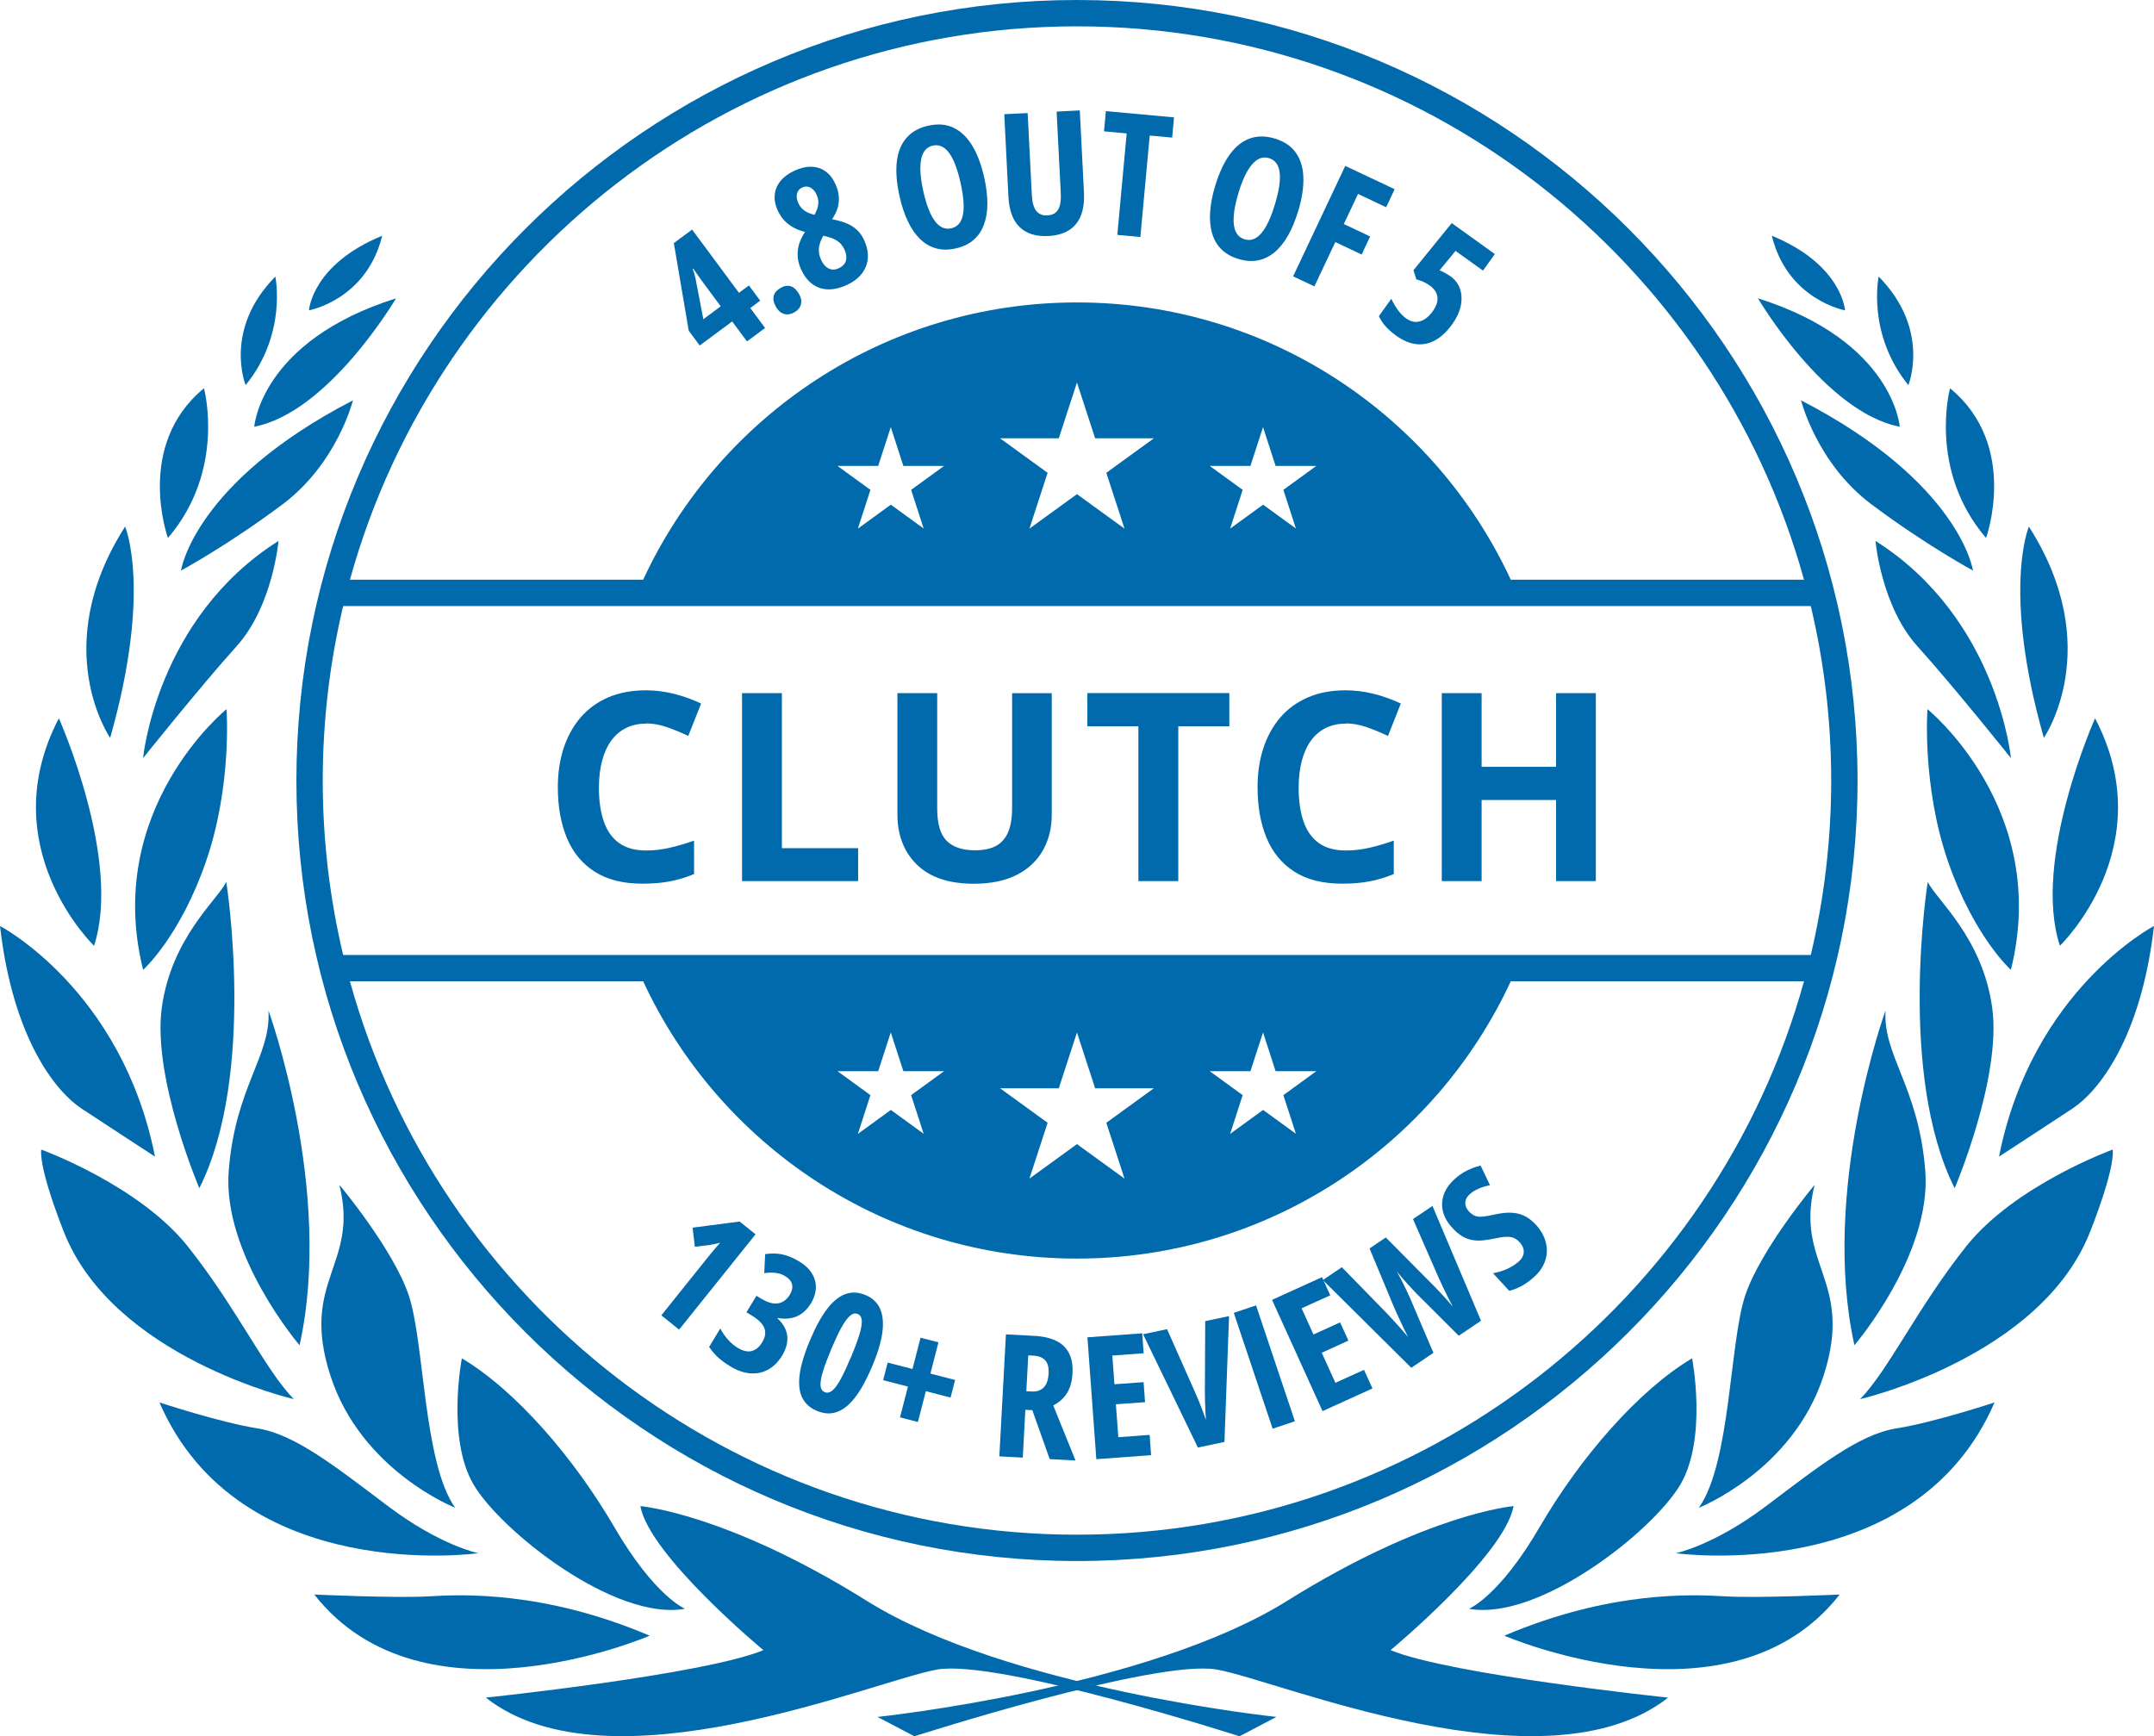 <svg viewBox="0 0 327.17 263.74" data-name="Layer 1" id="Layer_1" xmlns="http://www.w3.org/2000/svg"><defs><style> .cls-1 { fill: #006aac; } </style></defs><g><path d="M163.58,0C98.21,0,45.02,53.19,45.02,118.56s53.19,118.56,118.56,118.56,118.56-53.19,118.56-118.56S228.96,0,163.58,0ZM163.58,4c52.61,0,97.05,35.65,110.43,84.06h-44.54c-11.53-24.86-36.68-42.12-65.89-42.12s-54.36,17.26-65.89,42.12h-44.54C66.54,39.65,110.97,4,163.58,4ZM140.32,80.3l-5.01-3.64-5.01,3.64,1.91-5.89-5.01-3.64h6.19l1.91-5.89,1.91,5.89h6.19l-5.01,3.64,1.91,5.89ZM170.8,80.3l-7.22-5.24-7.22,5.24,2.76-8.48-7.22-5.24h8.92l2.76-8.48,2.76,8.48h8.92l-7.22,5.24,2.76,8.48ZM196.86,80.3l-5.01-3.64-5.01,3.64,1.91-5.89-5.01-3.64h6.19l1.91-5.89,1.91,5.89h6.19l-5.01,3.64,1.91,5.89ZM52.12,92.06h222.92c2.02,8.51,3.1,17.38,3.1,26.5s-1.08,17.99-3.1,26.5H52.12c-2.02-8.51-3.1-17.38-3.1-26.5s1.08-17.99,3.1-26.5ZM163.58,233.12c-52.61,0-97.05-35.65-110.43-84.06h44.54c11.53,24.86,36.68,42.12,65.89,42.12s54.36-17.26,65.89-42.12h44.54c-13.39,48.41-57.82,84.06-110.43,84.06ZM196.86,172.24l-5.01-3.64-5.01,3.64,1.91-5.89-5.01-3.64h6.19l1.91-5.89,1.91,5.89h6.19l-5.01,3.64,1.91,5.89ZM170.8,179.03l-7.22-5.24-7.22,5.24,2.76-8.48-7.22-5.24h8.92l2.76-8.48,2.76,8.48h8.92l-7.22,5.24,2.76,8.48ZM140.32,172.24l-5.01-3.64-5.01,3.64,1.91-5.89-5.01-3.64h6.19l1.91-5.89,1.91,5.89h6.19l-5.01,3.64,1.91,5.89Z" class="cls-1"></path><g><g><path d="M115.47,45.67l-1.51,1.12,2.25,3.03-2.75,2.04-2.25-3.03-4.93,3.65-1.67-2.25-2.26-13.3,2.77-2.06,7.12,9.61,1.51-1.12,1.72,2.31ZM109.47,46.53l-2.56-3.45c-.08-.1-.19-.26-.35-.49-.16-.22-.33-.46-.51-.71-.18-.25-.34-.48-.48-.68-.14-.2-.23-.34-.27-.41l-.08.06c.13.36.24.72.33,1.07.09.35.16.68.21,1.01l1.07,5.56,2.63-1.95Z" class="cls-1"></path><path d="M117.87,46.62c-.35-.6-.47-1.14-.36-1.63.11-.49.46-.9,1.02-1.24.54-.32,1.05-.41,1.53-.28.48.13.9.5,1.26,1.11.35.59.46,1.13.34,1.63s-.44.9-.97,1.21c-.53.31-1.05.41-1.55.28-.5-.13-.93-.49-1.28-1.08Z" class="cls-1"></path><path d="M120.68,25.92c.93-.42,1.8-.62,2.6-.59.8.03,1.51.26,2.12.71.62.45,1.12,1.09,1.5,1.94.28.61.45,1.21.5,1.8.06.59,0,1.18-.16,1.76-.17.58-.46,1.17-.86,1.77.85.15,1.59.36,2.22.62.63.26,1.16.6,1.59,1.02.44.42.79.93,1.07,1.54.43.96.62,1.87.55,2.74s-.38,1.65-.92,2.35c-.55.7-1.31,1.27-2.3,1.72-1.03.47-1.99.69-2.88.65-.89-.03-1.67-.31-2.35-.82-.68-.51-1.24-1.25-1.68-2.2-.28-.62-.46-1.25-.51-1.87s0-1.25.18-1.88.49-1.28.92-1.95c-.68-.17-1.29-.41-1.82-.71-.53-.3-.99-.66-1.37-1.08-.38-.42-.7-.92-.95-1.47-.39-.85-.54-1.65-.45-2.42.08-.76.38-1.46.89-2.08.51-.62,1.22-1.14,2.12-1.55ZM121.84,28.48c-.41.19-.67.49-.78.92s-.05.91.19,1.44c.15.33.34.61.57.84.23.23.5.43.81.58s.67.28,1.08.37c.24-.42.4-.81.49-1.15.09-.35.12-.67.09-.98-.03-.31-.12-.62-.26-.93-.24-.53-.56-.89-.96-1.09-.4-.19-.81-.2-1.22,0ZM124.72,39.48c.28.62.65,1.05,1.12,1.29.46.24.98.24,1.54-.02.61-.28.98-.67,1.11-1.17.13-.5.05-1.07-.24-1.71-.14-.3-.32-.57-.54-.82-.22-.25-.51-.46-.87-.65-.35-.19-.8-.35-1.33-.48l-.46-.11c-.27.48-.46.92-.56,1.32-.11.41-.14.8-.1,1.18.04.38.15.77.33,1.16Z" class="cls-1"></path><path d="M149.5,26.99c.32,1.44.47,2.76.47,3.97,0,1.21-.19,2.28-.54,3.21-.35.93-.88,1.7-1.59,2.3-.71.61-1.61,1.03-2.69,1.27-1.09.24-2.09.24-2.99-.02-.91-.25-1.71-.73-2.43-1.43-.71-.7-1.33-1.6-1.84-2.69-.52-1.09-.94-2.35-1.26-3.79-.45-2.03-.59-3.79-.41-5.28s.67-2.69,1.48-3.6c.8-.92,1.91-1.53,3.31-1.84,1.46-.32,2.75-.22,3.86.33,1.11.54,2.06,1.46,2.83,2.75.77,1.29,1.37,2.9,1.8,4.82ZM140.24,29.05c.31,1.39.67,2.52,1.09,3.4s.89,1.51,1.42,1.88c.52.37,1.1.49,1.72.35.63-.14,1.1-.48,1.42-1.03.32-.55.48-1.31.48-2.28,0-.97-.15-2.17-.47-3.59-.47-2.12-1.06-3.65-1.76-4.58-.7-.93-1.52-1.29-2.46-1.08-.62.14-1.09.49-1.4,1.05-.32.56-.48,1.34-.49,2.32s.14,2.17.45,3.55Z" class="cls-1"></path><path d="M164.01,16.77l.63,12.44c.07,1.42-.09,2.61-.48,3.57-.39.96-1,1.7-1.83,2.21-.83.51-1.88.8-3.13.86-1.83.09-3.27-.35-4.31-1.34-1.04-.99-1.61-2.53-1.72-4.65l-.63-12.51,3.55-.18.63,12.39c.06,1.17.29,2,.69,2.49.4.48.95.71,1.66.67.5-.03.91-.15,1.22-.39s.54-.59.68-1.08c.14-.49.19-1.14.15-1.94l-.63-12.36,3.52-.18Z" class="cls-1"></path><path d="M173.21,36l-3.5-.32,1.42-15.41-3.44-.32.28-3.07,10.35.95-.28,3.07-3.41-.31-1.42,15.41Z" class="cls-1"></path><path d="M197.17,32.1c-.43,1.41-.94,2.64-1.54,3.69-.6,1.05-1.28,1.9-2.04,2.53s-1.6,1.05-2.51,1.23c-.92.18-1.91.11-2.97-.21-1.07-.32-1.94-.82-2.6-1.48-.67-.67-1.14-1.48-1.41-2.44-.28-.96-.37-2.04-.29-3.25.08-1.2.33-2.51.76-3.92.6-1.99,1.35-3.59,2.23-4.8s1.9-2.02,3.05-2.42c1.15-.4,2.41-.4,3.79.02,1.43.43,2.5,1.16,3.21,2.18s1.08,2.28,1.12,3.78c.04,1.5-.22,3.2-.79,5.08ZM188.1,29.35c-.41,1.36-.65,2.53-.71,3.5-.07.98.04,1.75.31,2.34.28.58.72.97,1.32,1.15.62.19,1.2.12,1.74-.2.54-.32,1.06-.91,1.54-1.75.48-.84.93-1.96,1.35-3.36.63-2.08.87-3.7.71-4.86-.15-1.16-.69-1.87-1.62-2.15-.61-.18-1.19-.11-1.74.23s-1.07.93-1.56,1.78c-.49.85-.94,1.96-1.35,3.32Z" class="cls-1"></path><path d="M199.64,43.5l-3.23-1.52,7.92-16.78,7.5,3.54-1.29,2.74-4.27-2.02-2.16,4.57,4,1.89-1.29,2.74-4-1.89-3.18,6.73Z" class="cls-1"></path><path d="M220.28,41.94c.73.52,1.23,1.18,1.49,1.97.26.79.29,1.64.1,2.57-.2.92-.63,1.85-1.3,2.78-.77,1.08-1.62,1.88-2.53,2.4s-1.87.72-2.88.62c-1.01-.1-2.05-.54-3.13-1.32-.62-.44-1.14-.91-1.57-1.39-.43-.48-.77-1-1.02-1.55l1.89-2.64c.26.58.58,1.14.97,1.68.39.54.82.98,1.3,1.32.47.34.95.51,1.42.52.47,0,.93-.13,1.37-.41s.85-.68,1.22-1.2c.56-.78.8-1.5.72-2.17-.08-.67-.47-1.26-1.19-1.77-.27-.2-.58-.37-.92-.53-.34-.15-.7-.28-1.09-.38l-.44-1.39,5.81-7.16,6.55,4.7-1.8,2.51-4.17-2.99-2.43,2.96c.36.14.67.29.93.44s.5.3.7.44Z" class="cls-1"></path></g><g><path d="M103.16,201.98l-2.71-2.18,6.78-8.46c.24-.3.48-.6.72-.89.24-.29.48-.58.72-.86s.48-.55.71-.82c-.19.05-.42.11-.67.16-.25.06-.54.11-.87.17l-2.3.29-.34-2.91,7.14-.93,2.42,1.94-11.61,14.48Z" class="cls-1"></path><path d="M123.09,198.09c-.35.57-.77,1.04-1.26,1.4-.5.36-1.05.61-1.68.73-.62.12-1.29.12-2.01-.02l-.04.07c.87.81,1.36,1.69,1.47,2.64.11.95-.14,1.94-.76,2.98-.58.96-1.28,1.67-2.1,2.13-.83.46-1.73.66-2.72.59s-2-.42-3.05-1.05c-.69-.42-1.28-.85-1.79-1.29-.5-.45-.98-1-1.44-1.67l1.69-2.8c.35.65.75,1.22,1.2,1.72.45.5.93.9,1.44,1.21.81.49,1.53.65,2.15.49.62-.17,1.14-.6,1.57-1.31.32-.53.48-1.02.47-1.49,0-.46-.17-.91-.51-1.33-.34-.43-.85-.85-1.55-1.27l-.79-.48,1.51-2.51.82.49c.62.37,1.19.59,1.72.66.53.07,1.01,0,1.44-.23s.79-.58,1.08-1.06c.35-.58.47-1.11.35-1.6-.12-.49-.47-.9-1.05-1.25-.29-.17-.6-.31-.92-.39-.32-.09-.67-.13-1.04-.14-.37-.01-.77.02-1.21.08l.14-2.89c.98-.14,1.87-.12,2.67.06.8.18,1.63.53,2.49,1.05,1.28.77,2.08,1.72,2.4,2.86.33,1.14.1,2.36-.69,3.67Z" class="cls-1"></path><path d="M132.49,207.51c-.55,1.29-1.12,2.45-1.72,3.45-.6,1.01-1.25,1.83-1.94,2.46-.69.63-1.43,1.03-2.22,1.2-.79.17-1.64.06-2.55-.32-1.03-.43-1.77-1.1-2.21-1.99-.44-.89-.57-2.06-.39-3.5.19-1.44.71-3.2,1.59-5.27.84-2,1.71-3.58,2.6-4.74.89-1.15,1.82-1.9,2.78-2.24s1.98-.28,3.04.16c1.05.44,1.79,1.14,2.21,2.09s.53,2.15.34,3.6c-.2,1.45-.71,3.15-1.53,5.1ZM126.28,204.89c-.57,1.36-1,2.49-1.28,3.41-.28.92-.4,1.63-.37,2.15.04.52.24.85.63,1.01.39.17.78.08,1.18-.25.39-.33.82-.92,1.27-1.76.46-.84.97-1.94,1.54-3.3.56-1.32.98-2.44,1.26-3.35.29-.92.41-1.64.39-2.17-.03-.53-.24-.88-.63-1.04-.37-.16-.76-.06-1.17.28-.4.35-.83.94-1.3,1.78-.46.84-.97,1.93-1.53,3.25Z" class="cls-1"></path><path d="M141.32,208.65l3.75.97-.69,2.67-3.75-.97-1.21,4.68-2.72-.7,1.21-4.68-3.77-.97.69-2.67,3.77.97,1.22-4.75,2.72.7-1.22,4.75Z" class="cls-1"></path><path d="M157.09,202.92c1.37.07,2.49.33,3.38.78s1.52,1.08,1.93,1.9c.4.82.57,1.83.5,3.03-.04.76-.17,1.45-.39,2.06-.22.61-.54,1.15-.96,1.61s-.94.86-1.57,1.19l3.38,8.36-3.92-.21-2.64-7.43-1.06-.06-.39,7.26-3.56-.19,1-18.53,4.31.23ZM156.9,205.92l-.72-.04-.29,5.45.8.04c.79.04,1.41-.17,1.85-.62.44-.46.68-1.17.73-2.15.05-.87-.12-1.52-.51-1.96-.39-.44-1-.68-1.85-.72Z" class="cls-1"></path><path d="M174.84,221.04l-8.32.61-1.35-18.51,8.32-.61.22,3.03-4.76.35.32,4.36,4.43-.32.22,3.04-4.43.32.37,5,4.76-.35.22,3.09Z" class="cls-1"></path><path d="M186.68,199.91l-.7,19.12-4.03.85-8.33-17.21,3.64-.77,4.35,9.79c.16.36.34.79.54,1.28.2.49.39.98.57,1.46.18.49.33.91.45,1.26-.03-.38-.05-.82-.08-1.34-.03-.52-.05-1.04-.06-1.56-.01-.52-.02-.99-.02-1.4l.05-10.71,3.61-.76Z" class="cls-1"></path><path d="M193.3,217.02l-5.9-17.6,3.38-1.13,5.9,17.6-3.38,1.13Z" class="cls-1"></path><path d="M208.48,210.9l-7.6,3.45-7.67-16.9,7.59-3.45,1.25,2.76-4.35,1.97,1.8,3.98,4.05-1.84,1.26,2.77-4.05,1.84,2.07,4.57,4.35-1.97,1.28,2.82Z" class="cls-1"></path><path d="M217.58,183.2l7.37,17.42-3.38,2.28-6.37-6.36c-.21-.22-.44-.46-.68-.72s-.49-.53-.75-.81c-.26-.28-.52-.58-.79-.9s-.54-.65-.82-.99c.16.29.32.61.5.94s.35.68.53,1.04c.18.35.35.71.52,1.07.17.36.33.7.47,1.03l3.54,8.3-3.36,2.27-13.43-13.33,2.88-1.95,6.66,6.82c.26.27.54.57.83.88.29.32.59.65.89.98s.6.67.89,1c.29.33.55.63.79.92-.2-.39-.4-.79-.6-1.2s-.4-.82-.58-1.23c-.19-.41-.36-.79-.53-1.15-.17-.36-.31-.69-.44-.99l-3.7-8.88,2.47-1.67,6.74,6.8c.25.24.51.51.8.8.28.29.58.6.88.93.3.33.6.66.9.99s.59.67.87,1c-.25-.44-.5-.93-.76-1.45-.26-.52-.52-1.05-.77-1.58-.25-.54-.49-1.05-.71-1.54l-3.82-8.74,2.95-1.99Z" class="cls-1"></path><path d="M233.26,186.01c.76.82,1.26,1.7,1.51,2.63.25.93.24,1.85-.04,2.76s-.82,1.74-1.63,2.49c-.38.35-.77.67-1.17.95s-.82.52-1.26.73c-.44.21-.92.38-1.43.51l-2.47-2.68c.8-.13,1.54-.37,2.23-.69.69-.33,1.26-.7,1.72-1.12.34-.31.55-.63.65-.97.1-.33.1-.66,0-.99s-.28-.63-.53-.91c-.28-.3-.56-.52-.87-.66-.3-.14-.69-.2-1.17-.19s-1.1.11-1.89.28c-.62.13-1.2.22-1.75.27s-1.08.02-1.58-.07c-.5-.09-1-.28-1.49-.57-.49-.29-.98-.7-1.48-1.25-.72-.77-1.19-1.58-1.42-2.44-.23-.86-.2-1.72.09-2.58.29-.86.84-1.66,1.66-2.4.55-.51,1.17-.94,1.83-1.28.67-.34,1.38-.6,2.12-.78l1.42,2.98c-.69.14-1.29.33-1.8.56-.51.23-.94.51-1.28.82-.3.28-.5.56-.59.87-.1.3-.1.6-.02.89.08.29.24.57.47.82.3.32.6.55.91.68.31.13.7.18,1.17.14s1.11-.15,1.91-.34c.87-.19,1.67-.28,2.39-.26.72.02,1.39.17,2,.45.61.28,1.2.72,1.76,1.32Z" class="cls-1"></path></g></g></g><g><path d="M98.15,109.92c-1.16,0-2.18.22-3.08.67-.89.45-1.64,1.1-2.25,1.94-.61.85-1.06,1.87-1.38,3.07-.31,1.2-.47,2.55-.47,4.04,0,2.02.25,3.74.75,5.17.5,1.43,1.28,2.51,2.33,3.26,1.05.75,2.42,1.12,4.08,1.12,1.16,0,2.32-.13,3.49-.39,1.17-.26,2.43-.63,3.8-1.11v5.08c-1.26.52-2.51.9-3.73,1.12-1.22.23-2.6.34-4.12.34-2.94,0-5.36-.61-7.26-1.83-1.89-1.22-3.3-2.92-4.21-5.12-.91-2.19-1.37-4.76-1.37-7.69,0-2.16.29-4.14.88-5.94s1.45-3.35,2.58-4.67c1.13-1.31,2.53-2.33,4.2-3.05,1.67-.72,3.58-1.07,5.74-1.07,1.42,0,2.84.18,4.27.54,1.43.36,2.79.85,4.09,1.47l-1.95,4.92c-1.07-.51-2.14-.95-3.22-1.33-1.08-.38-2.14-.57-3.18-.57Z" class="cls-1"></path><path d="M112.71,133.84v-28.55h6.05v23.55h11.58v5h-17.64Z" class="cls-1"></path><path d="M159.75,105.29v18.48c0,1.97-.43,3.74-1.3,5.32-.87,1.58-2.17,2.84-3.93,3.76-1.75.92-3.96,1.39-6.61,1.39-3.78,0-6.65-.96-8.63-2.89-1.98-1.93-2.97-4.48-2.97-7.66v-18.4h6.04v17.48c0,2.36.48,4.01,1.45,4.96.96.95,2.39,1.43,4.28,1.43,1.33,0,2.41-.23,3.23-.68.83-.46,1.44-1.16,1.83-2.11.39-.95.59-2.16.59-3.63v-17.44h6.04Z" class="cls-1"></path><path d="M178.96,133.84h-6.05v-23.52h-7.75v-5.04h21.56v5.04h-7.75v23.52Z" class="cls-1"></path><path d="M204.43,109.92c-1.16,0-2.18.22-3.08.67-.89.45-1.64,1.1-2.25,1.94-.61.85-1.06,1.87-1.38,3.07-.31,1.2-.47,2.55-.47,4.04,0,2.02.25,3.74.75,5.17.5,1.43,1.28,2.51,2.33,3.26,1.05.75,2.42,1.12,4.08,1.12,1.16,0,2.32-.13,3.49-.39,1.17-.26,2.43-.63,3.8-1.11v5.08c-1.26.52-2.51.9-3.73,1.12-1.22.23-2.6.34-4.12.34-2.94,0-5.36-.61-7.26-1.83-1.89-1.22-3.3-2.92-4.21-5.12-.91-2.19-1.37-4.76-1.37-7.69,0-2.16.29-4.14.88-5.94s1.45-3.35,2.58-4.67c1.13-1.31,2.53-2.33,4.2-3.05,1.67-.72,3.58-1.07,5.74-1.07,1.42,0,2.84.18,4.27.54,1.43.36,2.79.85,4.09,1.47l-1.95,4.92c-1.07-.51-2.14-.95-3.22-1.33-1.08-.38-2.14-.57-3.18-.57Z" class="cls-1"></path><path d="M242.39,133.84h-6.04v-12.32h-11.31v12.32h-6.05v-28.55h6.05v11.19h11.31v-11.19h6.04v28.55Z" class="cls-1"></path></g><g><g><path d="M133.28,260.8l5.61,2.94s36.56-11.74,45.9-10.14c9.34,1.6,49.9,18.94,68.58,4.27,0,0-33.09-3.47-42.16-7.21,0,0,17.35-14.4,18.68-21.88,0,0-13.07,1.07-34.42,14.41-21.35,13.34-62.18,17.61-62.18,17.61Z" class="cls-1"></path><path d="M223.12,244.37s4.57-1.82,10.73-12.4c6.16-10.58,15.02-20.8,23.16-25.64,0,0,2.35,12.09-1.76,19.14-4.11,7.06-21.52,20.84-32.14,18.9Z" class="cls-1"></path><path d="M228.49,248.46s34.39,14.88,50.94-6.25c0,0-12.33.57-17.3.28-4.98-.3-17.46-.9-33.64,5.97Z" class="cls-1"></path><path d="M254.5,235.93s36.33,5.1,48.45-22.9c0,0-9.22,3.05-14.88,3.94-5.66.88-11.86,5.8-19.84,11.82-7.98,6.01-13.73,7.15-13.73,7.15Z" class="cls-1"></path><path d="M276.99,208.94c4.68-14.48-4.42-16.75-1.37-28.96,0,0-8.09,9.64-10.51,16.71-2.42,7.07-2.22,25.55-7.08,32.34,0,0,14.29-5.61,18.96-20.09Z" class="cls-1"></path><path d="M282.53,212.53s27.56-6.36,34.98-25.54c0,0,3.7-9.17,3.39-12.37,0,0-14.81,5.37-22.23,14.67-7.42,9.31-11.8,18.8-16.14,23.24Z" class="cls-1"></path><path d="M281.67,204.34s11.76-13.74,10.76-26.49c-.99-12.75-6.44-17.44-6.04-24.35,0,0-9.93,27.35-4.72,50.85Z" class="cls-1"></path><path d="M314.88,168.32c3.65-2.42,10.3-10.3,12.29-27.66,0,0-18.52,9.67-23.54,35.03,0,0,7.6-4.95,11.25-7.36Z" class="cls-1"></path><path d="M296.89,180.5s7.14-16.73,5.71-27.38c-1.43-10.64-8.47-16.44-9.8-19.15,0,0-4.62,29.16,4.1,46.53Z" class="cls-1"></path><path d="M312.88,143.66s15.57-14.97,5.34-34.55c0,0-9.63,21.52-5.34,34.55Z" class="cls-1"></path><path d="M292.76,107.72s18.77,15.17,12.67,39.6c0,0-5.61-5.02-9.57-16.53-3.96-11.51-3.1-23.07-3.1-23.07Z" class="cls-1"></path><path d="M310.44,112.08s9.48-13.68-2.27-32.09c0,0-4.13,9.59,2.27,32.09Z" class="cls-1"></path><path d="M305.44,115.16s-2.02-21.28-20.57-32.99c0,0,.85,9.88,6.37,16,5.52,6.12,14.2,16.99,14.2,16.99Z" class="cls-1"></path><path d="M301.66,81.72s5.09-14.05-5.47-22.74c0,0-3.39,12.38,5.47,22.74Z" class="cls-1"></path><path d="M299.68,86.68s-1.92-13.35-26.12-25.87c0,0,2.37,9.55,10.67,15.78,8.31,6.23,15.45,10.08,15.45,10.08Z" class="cls-1"></path><path d="M288.55,64.82s-.91-13-21.53-19.5c0,0,10.16,17.3,21.53,19.5Z" class="cls-1"></path><path d="M289.86,58.5s3.45-8.41-4.51-16.49c0,0-1.84,8.68,4.51,16.49Z" class="cls-1"></path><path d="M269.12,35.81c10.69,4.38,11.12,11.33,11.12,11.33,0,0-8.73-1.57-11.12-11.33Z" class="cls-1"></path></g><g><path d="M193.88,260.8l-5.61,2.94s-36.56-11.74-45.9-10.14c-9.34,1.6-49.91,18.94-68.58,4.27,0,0,33.09-3.47,42.16-7.21,0,0-17.35-14.4-18.68-21.88,0,0,13.08,1.07,34.42,14.41,21.35,13.34,62.18,17.61,62.18,17.61Z" class="cls-1"></path><path d="M104.05,244.37s-4.57-1.82-10.74-12.4c-6.16-10.58-15.02-20.8-23.16-25.64,0,0-2.35,12.09,1.76,19.14,4.11,7.06,21.52,20.84,32.14,18.9Z" class="cls-1"></path><path d="M98.68,248.46s-34.39,14.88-50.94-6.25c0,0,12.33.57,17.3.28,4.98-.3,17.46-.9,33.64,5.97Z" class="cls-1"></path><path d="M72.67,235.93s-36.33,5.1-48.45-22.9c0,0,9.22,3.05,14.88,3.94,5.66.88,11.85,5.8,19.84,11.82,7.98,6.01,13.73,7.15,13.73,7.15Z" class="cls-1"></path><path d="M50.18,208.94c-4.68-14.48,4.42-16.75,1.37-28.96,0,0,8.09,9.64,10.51,16.71,2.42,7.07,2.22,25.55,7.08,32.34,0,0-14.29-5.61-18.96-20.09Z" class="cls-1"></path><path d="M44.63,212.53s-27.56-6.36-34.98-25.54c0,0-3.7-9.17-3.39-12.37,0,0,14.81,5.37,22.23,14.67,7.42,9.31,11.79,18.8,16.13,23.24Z" class="cls-1"></path><path d="M45.5,204.34s-11.76-13.74-10.76-26.49c.99-12.75,6.44-17.44,6.04-24.35,0,0,9.94,27.35,4.72,50.85Z" class="cls-1"></path><path d="M12.29,168.32c-3.65-2.42-10.3-10.3-12.29-27.66,0,0,18.52,9.67,23.54,35.03,0,0-7.6-4.95-11.25-7.36Z" class="cls-1"></path><path d="M30.28,180.5s-7.14-16.73-5.71-27.38c1.43-10.64,8.47-16.44,9.8-19.15,0,0,4.63,29.16-4.1,46.53Z" class="cls-1"></path><path d="M14.28,143.66s-15.56-14.97-5.34-34.55c0,0,9.63,21.52,5.34,34.55Z" class="cls-1"></path><path d="M34.41,107.72s-18.77,15.17-12.67,39.6c0,0,5.61-5.02,9.57-16.53,3.96-11.51,3.1-23.07,3.1-23.07Z" class="cls-1"></path><path d="M16.73,112.08s-9.48-13.68,2.27-32.09c0,0,4.13,9.59-2.27,32.09Z" class="cls-1"></path><path d="M21.73,115.16s2.02-21.28,20.57-32.99c0,0-.85,9.88-6.37,16-5.51,6.12-14.2,16.99-14.2,16.99Z" class="cls-1"></path><path d="M25.51,81.72s-5.09-14.05,5.47-22.74c0,0,3.39,12.38-5.47,22.74Z" class="cls-1"></path><path d="M27.49,86.68s1.92-13.35,26.12-25.87c0,0-2.37,9.55-10.67,15.78-8.31,6.23-15.45,10.08-15.45,10.08Z" class="cls-1"></path><path d="M38.62,64.82s.91-13,21.53-19.5c0,0-10.16,17.3-21.53,19.5Z" class="cls-1"></path><path d="M37.31,58.5s-3.45-8.41,4.51-16.49c0,0,1.84,8.68-4.51,16.49Z" class="cls-1"></path><path d="M58.05,35.81c-10.69,4.38-11.12,11.33-11.12,11.33,0,0,8.73-1.57,11.12-11.33Z" class="cls-1"></path></g></g></svg> 
